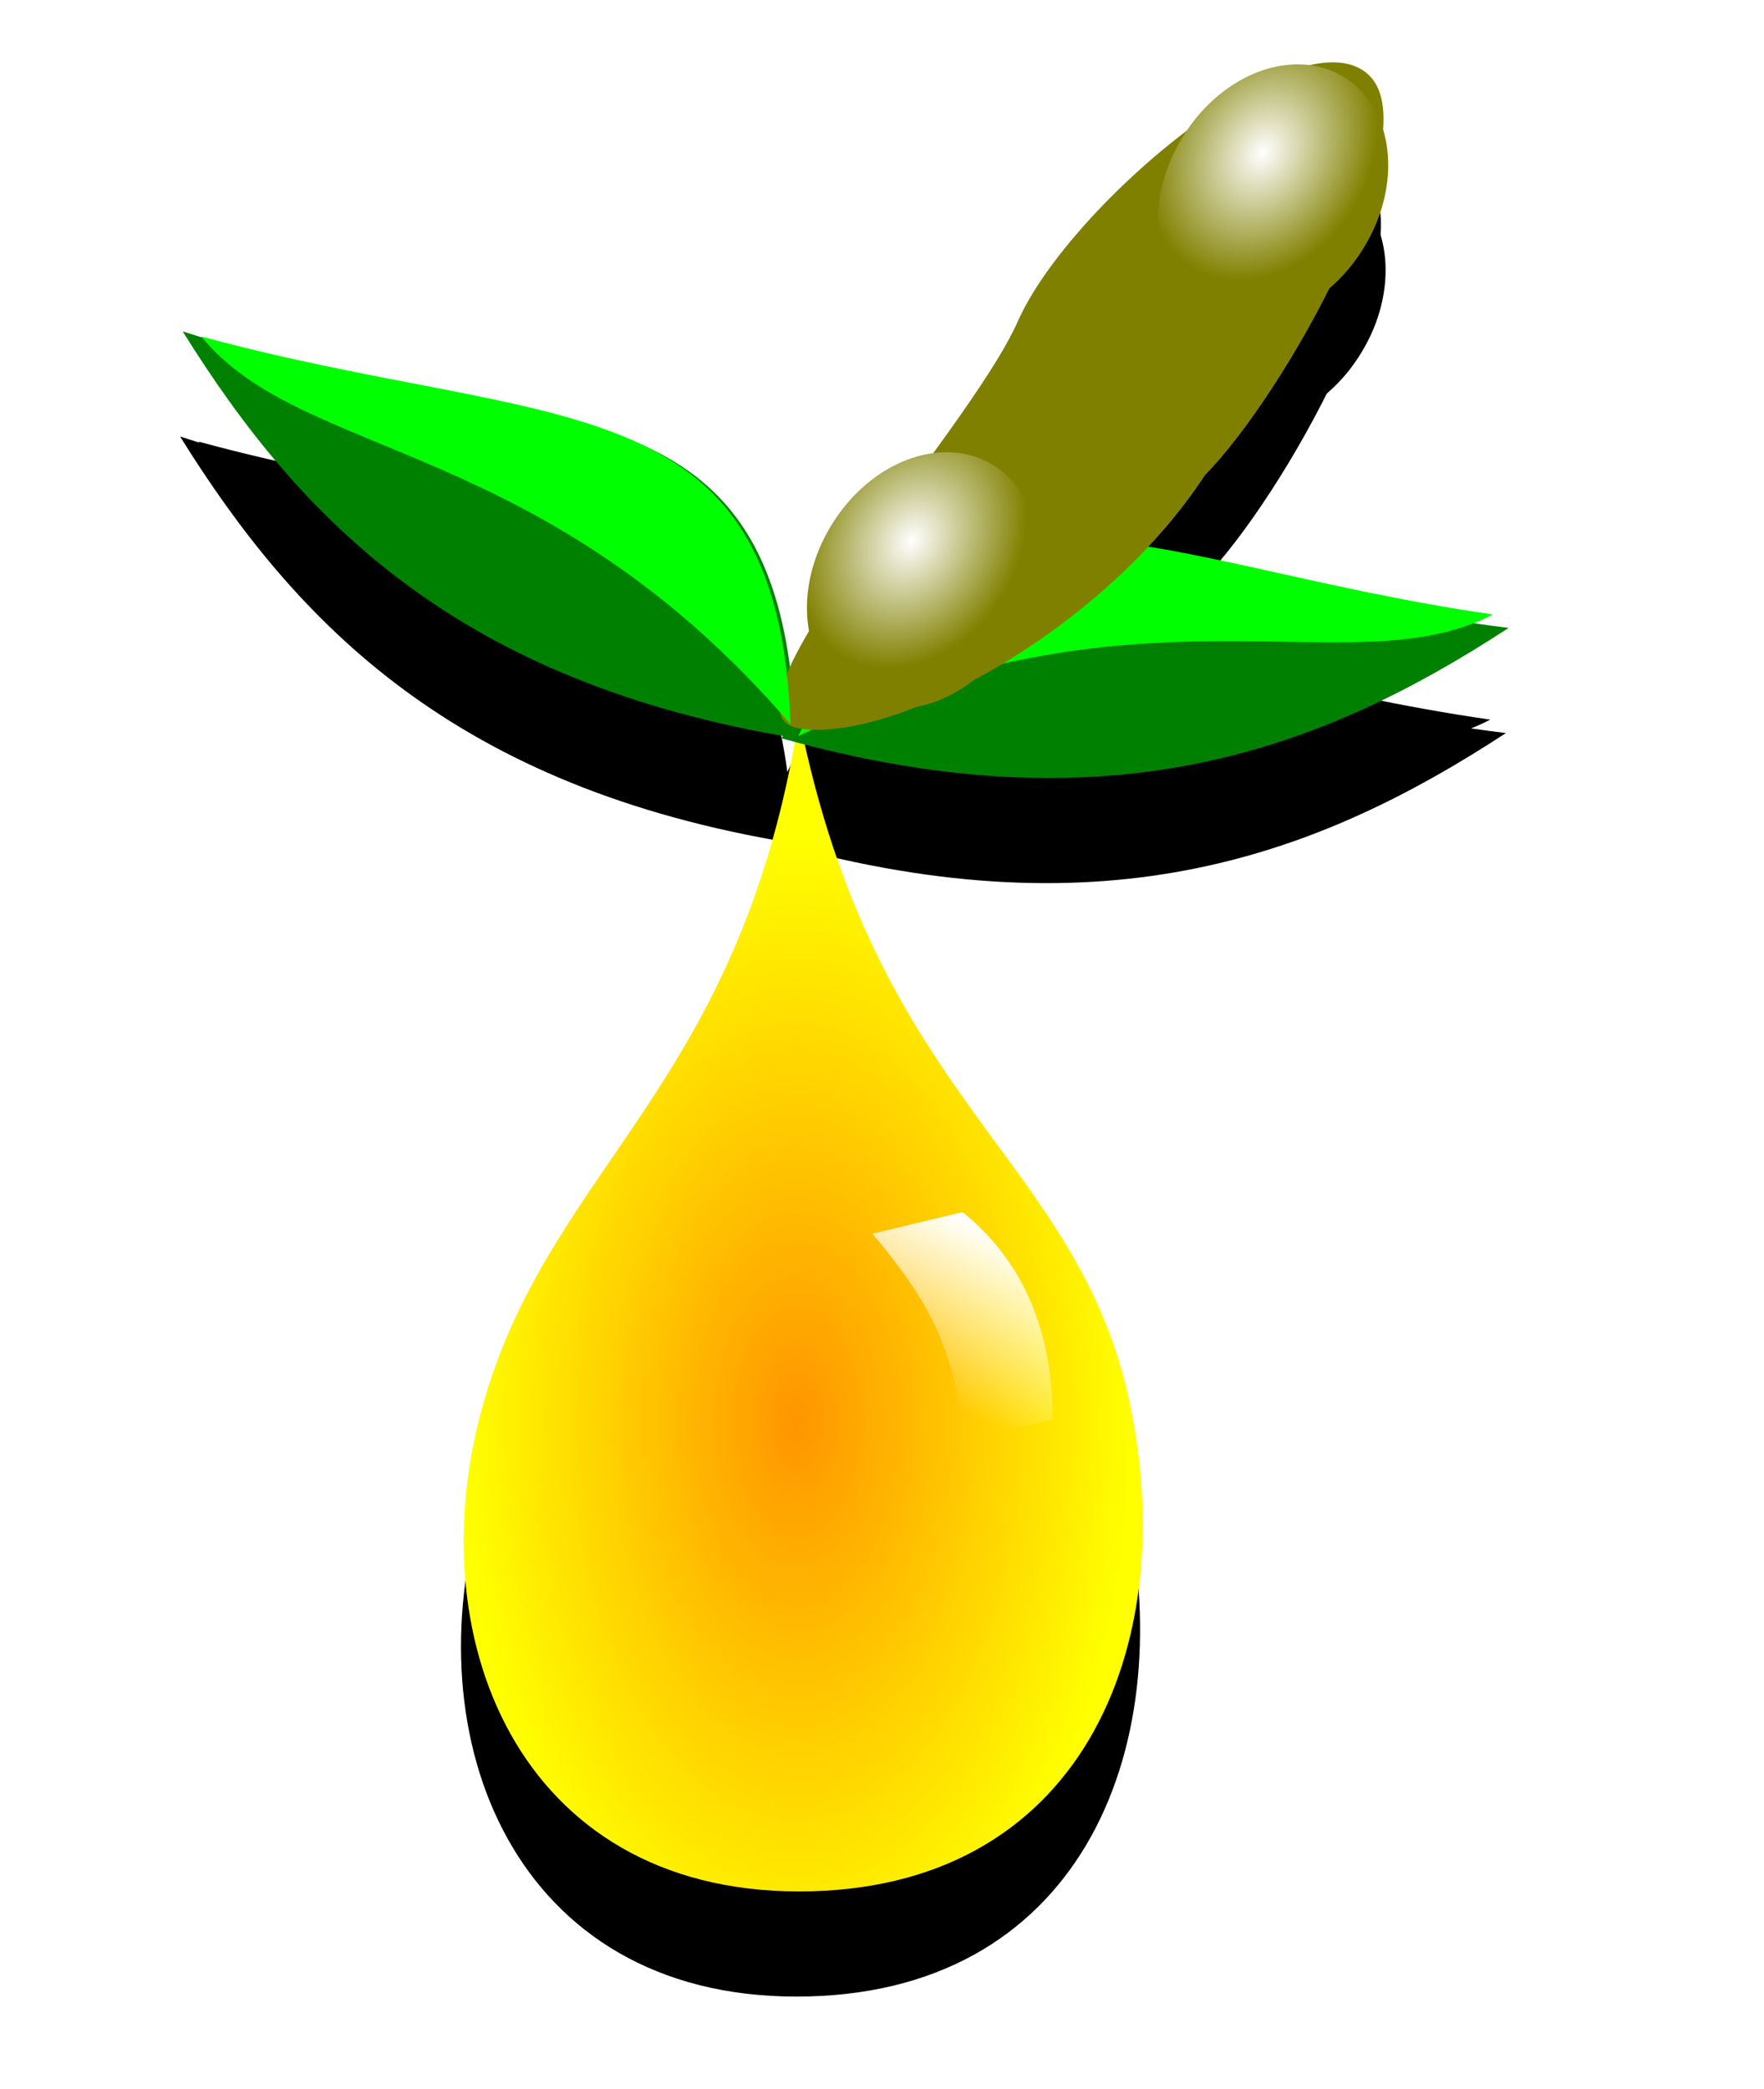<?xml version="1.0" encoding="UTF-8" standalone="no"?>
<!-- Created with Inkscape (http://www.inkscape.org/) -->
<svg
    xmlns:inkscape="http://www.inkscape.org/namespaces/inkscape"
    xmlns:rdf="http://www.w3.org/1999/02/22-rdf-syntax-ns#"
    xmlns="http://www.w3.org/2000/svg"
    xmlns:sodipodi="http://sodipodi.sourceforge.net/DTD/sodipodi-0.dtd"
    xmlns:ns="http://creativecommons.org/ns#"
    xmlns:cc="http://web.resource.org/cc/"
    xmlns:xlink="http://www.w3.org/1999/xlink"
    xmlns:dc="http://purl.org/dc/elements/1.1/"
    xmlns:svg="http://www.w3.org/2000/svg"
    xmlns:ns1="http://sozi.baierouge.fr"
    id="svg2"
    sodipodi:docname="drop.svg"
    viewBox="0 0 250 296"
    sodipodi:version="0.32"
    version="1.0"
    inkscape:output_extension="org.inkscape.output.svg.inkscape"
    inkscape:version="0.45.1"
    sodipodi:docbase="C:\Documents and Settings\mm81002\Desktop\SVG-images"
  >
  <defs
      id="defs4"
    >
    <linearGradient
        id="linearGradient3231"
      >
      <stop
          id="stop3233"
          style="stop-color:#ffffff"
          offset="0"
      />
      <stop
          id="stop3235"
          style="stop-color:#808000"
          offset="1"
      />
    </linearGradient
    >
    <radialGradient
        id="radialGradient3218"
        gradientUnits="userSpaceOnUse"
        cy="422.13"
        cx="-351.1"
        gradientTransform="matrix(1 0 0 1.762 0 -295.61)"
        r="171.1"
        inkscape:collect="always"
      >
      <stop
          id="stop3169"
          style="stop-color:#ff9500"
          offset="0"
      />
      <stop
          id="stop3171"
          style="stop-color:#ffff00"
          offset="1"
      />
    </radialGradient
    >
    <linearGradient
        id="linearGradient3220"
        y2="355.86"
        gradientUnits="userSpaceOnUse"
        x2="-448.17"
        y1="282.39"
        x1="-379.75"
        inkscape:collect="always"
      >
      <stop
          id="stop3182"
          style="stop-color:#ffffff"
          offset="0"
      />
      <stop
          id="stop3184"
          style="stop-color:#ffffff;stop-opacity:0"
          offset="1"
      />
    </linearGradient
    >
    <radialGradient
        id="radialGradient3237"
        xlink:href="#linearGradient3231"
        gradientUnits="userSpaceOnUse"
        cy="422.41"
        cx="-373.31"
        gradientTransform="matrix(1 0 0 .948 0 22.504)"
        r="60.786"
        inkscape:collect="always"
    />
    <filter
        id="filter3285"
        height="1.15"
        width="1.207"
        y="-.075"
        x="-.103"
        inkscape:collect="always"
      >
      <feGaussianBlur
          id="feGaussianBlur3287"
          stdDeviation="8.101"
          inkscape:collect="always"
      />
    </filter
    >
  </defs
  >
  <sodipodi:namedview
      id="base"
      bordercolor="#666666"
      inkscape:pageshadow="2"
      guidetolerance="10"
      pagecolor="#ffffff"
      gridtolerance="10000"
      inkscape:window-height="667"
      width="250px"
      inkscape:zoom="0.47708302"
      objecttolerance="10"
      showgrid="false"
      borderopacity="1.0"
      inkscape:current-layer="layer1"
      inkscape:cx="76.241319"
      inkscape:cy="270.38626"
      inkscape:window-y="174"
      inkscape:window-x="1412"
      inkscape:window-width="966"
      height="296px"
      inkscape:pageopacity="0.0"
      inkscape:document-units="px"
  />
  <g
      id="layer1"
      inkscape:label="Layer 1"
      inkscape:groupmode="layer"
    >
    <g
        id="g2223"
        style="filter:url(#filter3285);fill:#000000"
        transform="translate(-368.91 -238.95)"
      >
      <g
          id="g2187"
          style="fill:#000000"
          transform="matrix(.276 0 0 .276 578.37 331.55)"
        >
        <g
            id="g2189"
            style="fill:#000000"
          >
          <path
              id="path2191"
              sodipodi:nodetypes="csscz"
              style="fill:#000000"
              d="m-180 439.51c26.16 125.39-25.69 250-170 250s-197.11-131.69-161.43-252.86c35.69-121.18 131.94-161.52 161.43-350 39.58 198.56 143.42 225.45 170 352.86z"
          />
        </g
        >
        <path
            id="path2193"
            style="fill:#000000"
            d="m-432.87 273.68h47.55c18.87 32.48 18.35 71.35 0 116.1h-47.55c18.57-51.92 9.74-84.34 0-116.1z"
            inkscape:transform-center-x="20"
            inkscape:transform-center-y="-17.142857"
            transform="matrix(.973 -.233 .398 .917 0 0)"
            sodipodi:nodetypes="ccccc"
        />
      </g
      >
      <path
          id="path2195"
          sodipodi:nodetypes="ccc"
          style="fill:#000000"
          d="m394.43 300.8c49.84 16.3 85.33 3.5 86.83 57.63-47.86-7.86-70.25-31-86.83-57.63z"
      />
      <path
          id="path2197"
          sodipodi:nodetypes="ccc"
          style="fill:#000000"
          d="m582.34 342.82c-52.06-6.24-78.85-32.8-103.02 15.65 46.71 13.05 76.76 1.5 103.02-15.65z"
      />
      <path
          id="path2199"
          sodipodi:nodetypes="ccc"
          style="fill:#000000"
          d="m580.12 340.92c-51.01-7.36-77.28-27.11-98.46 17.24 48.34-23.43 78.29-6.72 98.46-17.24z"
      />
      <g
          id="g2201"
          style="fill:#000000"
          transform="matrix(.276 0 0 .276 602.12 200.68)"
        >
        <path
            id="path2203"
            style="fill:#000000"
            sodipodi:nodetypes="csssc"
            transform="matrix(1.507 .247 -.162 .987 -814.56 184.14)"
            d="m406.08 154.19c-25.31 87.55-89.07 161.92-120.89 161.92s39.79-161.99 50.38-224.13c11.06-64.862 78.46-182.91 103.73-153.38 22.07 25.813-10.68 166.96-33.22 215.59z"
        />
        <path
            id="path2205"
            sodipodi:rx="60.786068"
            sodipodi:ry="57.64196"
            style="fill:#000000"
            sodipodi:type="arc"
            d="m-295.55 435.07a60.786 57.642 0 1 1 -121.57 0 60.786 57.642 0 1 1 121.57 0z"
            transform="matrix(.762 .472 -.631 1.021 173.22 214.63)"
            sodipodi:cy="435.06918"
            sodipodi:cx="-356.33212"
        />
        <path
            id="path2207"
            sodipodi:rx="60.786068"
            sodipodi:ry="57.64196"
            style="fill:#000000"
            sodipodi:type="arc"
            d="m-295.55 435.07a60.786 57.642 0 1 1 -121.57 0 60.786 57.642 0 1 1 121.57 0z"
            transform="matrix(.762 .472 -.631 1.021 248.68 109.83)"
            sodipodi:cy="435.06918"
            sodipodi:cx="-356.33212"
        />
        <path
            id="path2209"
            sodipodi:rx="60.786068"
            sodipodi:ry="57.64196"
            style="fill:#000000"
            sodipodi:type="arc"
            d="m-295.55 435.07a60.786 57.642 0 1 1 -121.57 0 60.786 57.642 0 1 1 121.57 0z"
            transform="matrix(.762 .472 -.631 1.021 353.48 15.506)"
            sodipodi:cy="435.06918"
            sodipodi:cx="-356.33212"
        />
      </g
      >
      <path
          id="path2211"
          sodipodi:nodetypes="ccc"
          style="fill:#000000"
          d="m397.06 301.53c49.73 13.51 81.68 5.81 83.51 54.93-35.06-40.7-69.18-37.26-83.51-54.93z"
      />
    </g
    >
    <g
        id="g3213"
        transform="matrix(.276 0 0 .276 209.84 77.701)"
      >
      <g
          id="g3208"
        >
        <path
            id="path3164"
            sodipodi:nodetypes="csscz"
            style="fill:url(#radialGradient3218)"
            d="m-180 439.51c26.16 125.39-25.69 250-170 250s-197.11-131.69-161.43-252.86c35.69-121.18 131.94-161.52 161.43-350 39.58 198.56 143.42 225.45 170 352.86z"
        />
      </g
      >
      <path
          id="rect3177"
          style="fill:url(#linearGradient3220)"
          d="m-432.87 273.68h47.55c18.87 32.48 18.35 71.35 0 116.1h-47.55c18.57-51.92 9.74-84.34 0-116.1z"
          inkscape:transform-center-x="20"
          inkscape:transform-center-y="-17.142857"
          transform="matrix(.973 -.233 .398 .917 0 0)"
          sodipodi:nodetypes="ccccc"
      />
    </g
    >
    <path
        id="rect2383"
        sodipodi:nodetypes="ccc"
        style="fill:#008000"
        d="m25.889 46.953c49.844 16.293 85.331 3.494 86.831 57.627-47.86-7.862-70.249-31.002-86.831-57.627z"
    />
    <path
        id="path3156"
        sodipodi:nodetypes="ccc"
        style="fill:#008000"
        d="m213.81 88.97c-52.07-6.236-78.86-32.801-103.03 15.65 46.71 13.05 76.77 1.5 103.03-15.65z"
    />
    <path
        id="path2185"
        sodipodi:nodetypes="ccc"
        style="fill:#00ff00"
        d="m211.58 87.066c-51.01-7.356-77.27-27.107-98.46 17.244 48.35-23.428 78.29-6.719 98.46-17.244z"
    />
    <g
        id="g3247"
        transform="matrix(.276 0 0 .276 233.58 -53.174)"
      >
      <path
          id="path3222"
          sodipodi:nodetypes="csssc"
          style="fill:#808000"
          transform="matrix(1.507 .247 -.162 .987 -814.56 184.14)"
          d="m406.08 154.19c-25.31 87.55-89.07 161.92-120.89 161.92s39.79-161.99 50.38-224.13c11.06-64.862 78.46-182.91 103.73-153.38 22.07 25.813-10.68 166.96-33.22 215.59z"
      />
      <path
          id="path3229"
          sodipodi:rx="60.786068"
          sodipodi:ry="57.64196"
          style="fill:url(#radialGradient3237)"
          sodipodi:type="arc"
          d="m-295.55 435.07a60.786 57.642 0 1 1 -121.57 0 60.786 57.642 0 1 1 121.57 0z"
          transform="matrix(.762 .472 -.631 1.021 173.22 214.63)"
          sodipodi:cy="435.06918"
          sodipodi:cx="-356.33212"
      />
      <path
          id="path3239"
          sodipodi:rx="60.786068"
          sodipodi:ry="57.64196"
          style="fill:url(#radialGradient3237)"
          sodipodi:type="arc"
          d="m-295.55 435.07a60.786 57.642 0 1 1 -121.57 0 60.786 57.642 0 1 1 121.57 0z"
          transform="matrix(.762 .472 -.631 1.021 248.68 109.83)"
          sodipodi:cy="435.06918"
          sodipodi:cx="-356.33212"
      />
      <path
          id="path3243"
          sodipodi:rx="60.786068"
          sodipodi:ry="57.64196"
          style="fill:url(#radialGradient3237)"
          sodipodi:type="arc"
          d="m-295.55 435.07a60.786 57.642 0 1 1 -121.57 0 60.786 57.642 0 1 1 121.57 0z"
          transform="matrix(.762 .472 -.631 1.021 353.48 15.506)"
          sodipodi:cy="435.06918"
          sodipodi:cx="-356.33212"
      />
    </g
    >
    <path
        id="path2183"
        sodipodi:nodetypes="ccc"
        style="fill:#00ff00"
        d="m28.524 47.675c49.734 13.51 81.686 5.817 83.506 54.935-35.058-40.705-69.177-37.265-83.506-54.935z"
    />
  </g
  >
</svg
>
